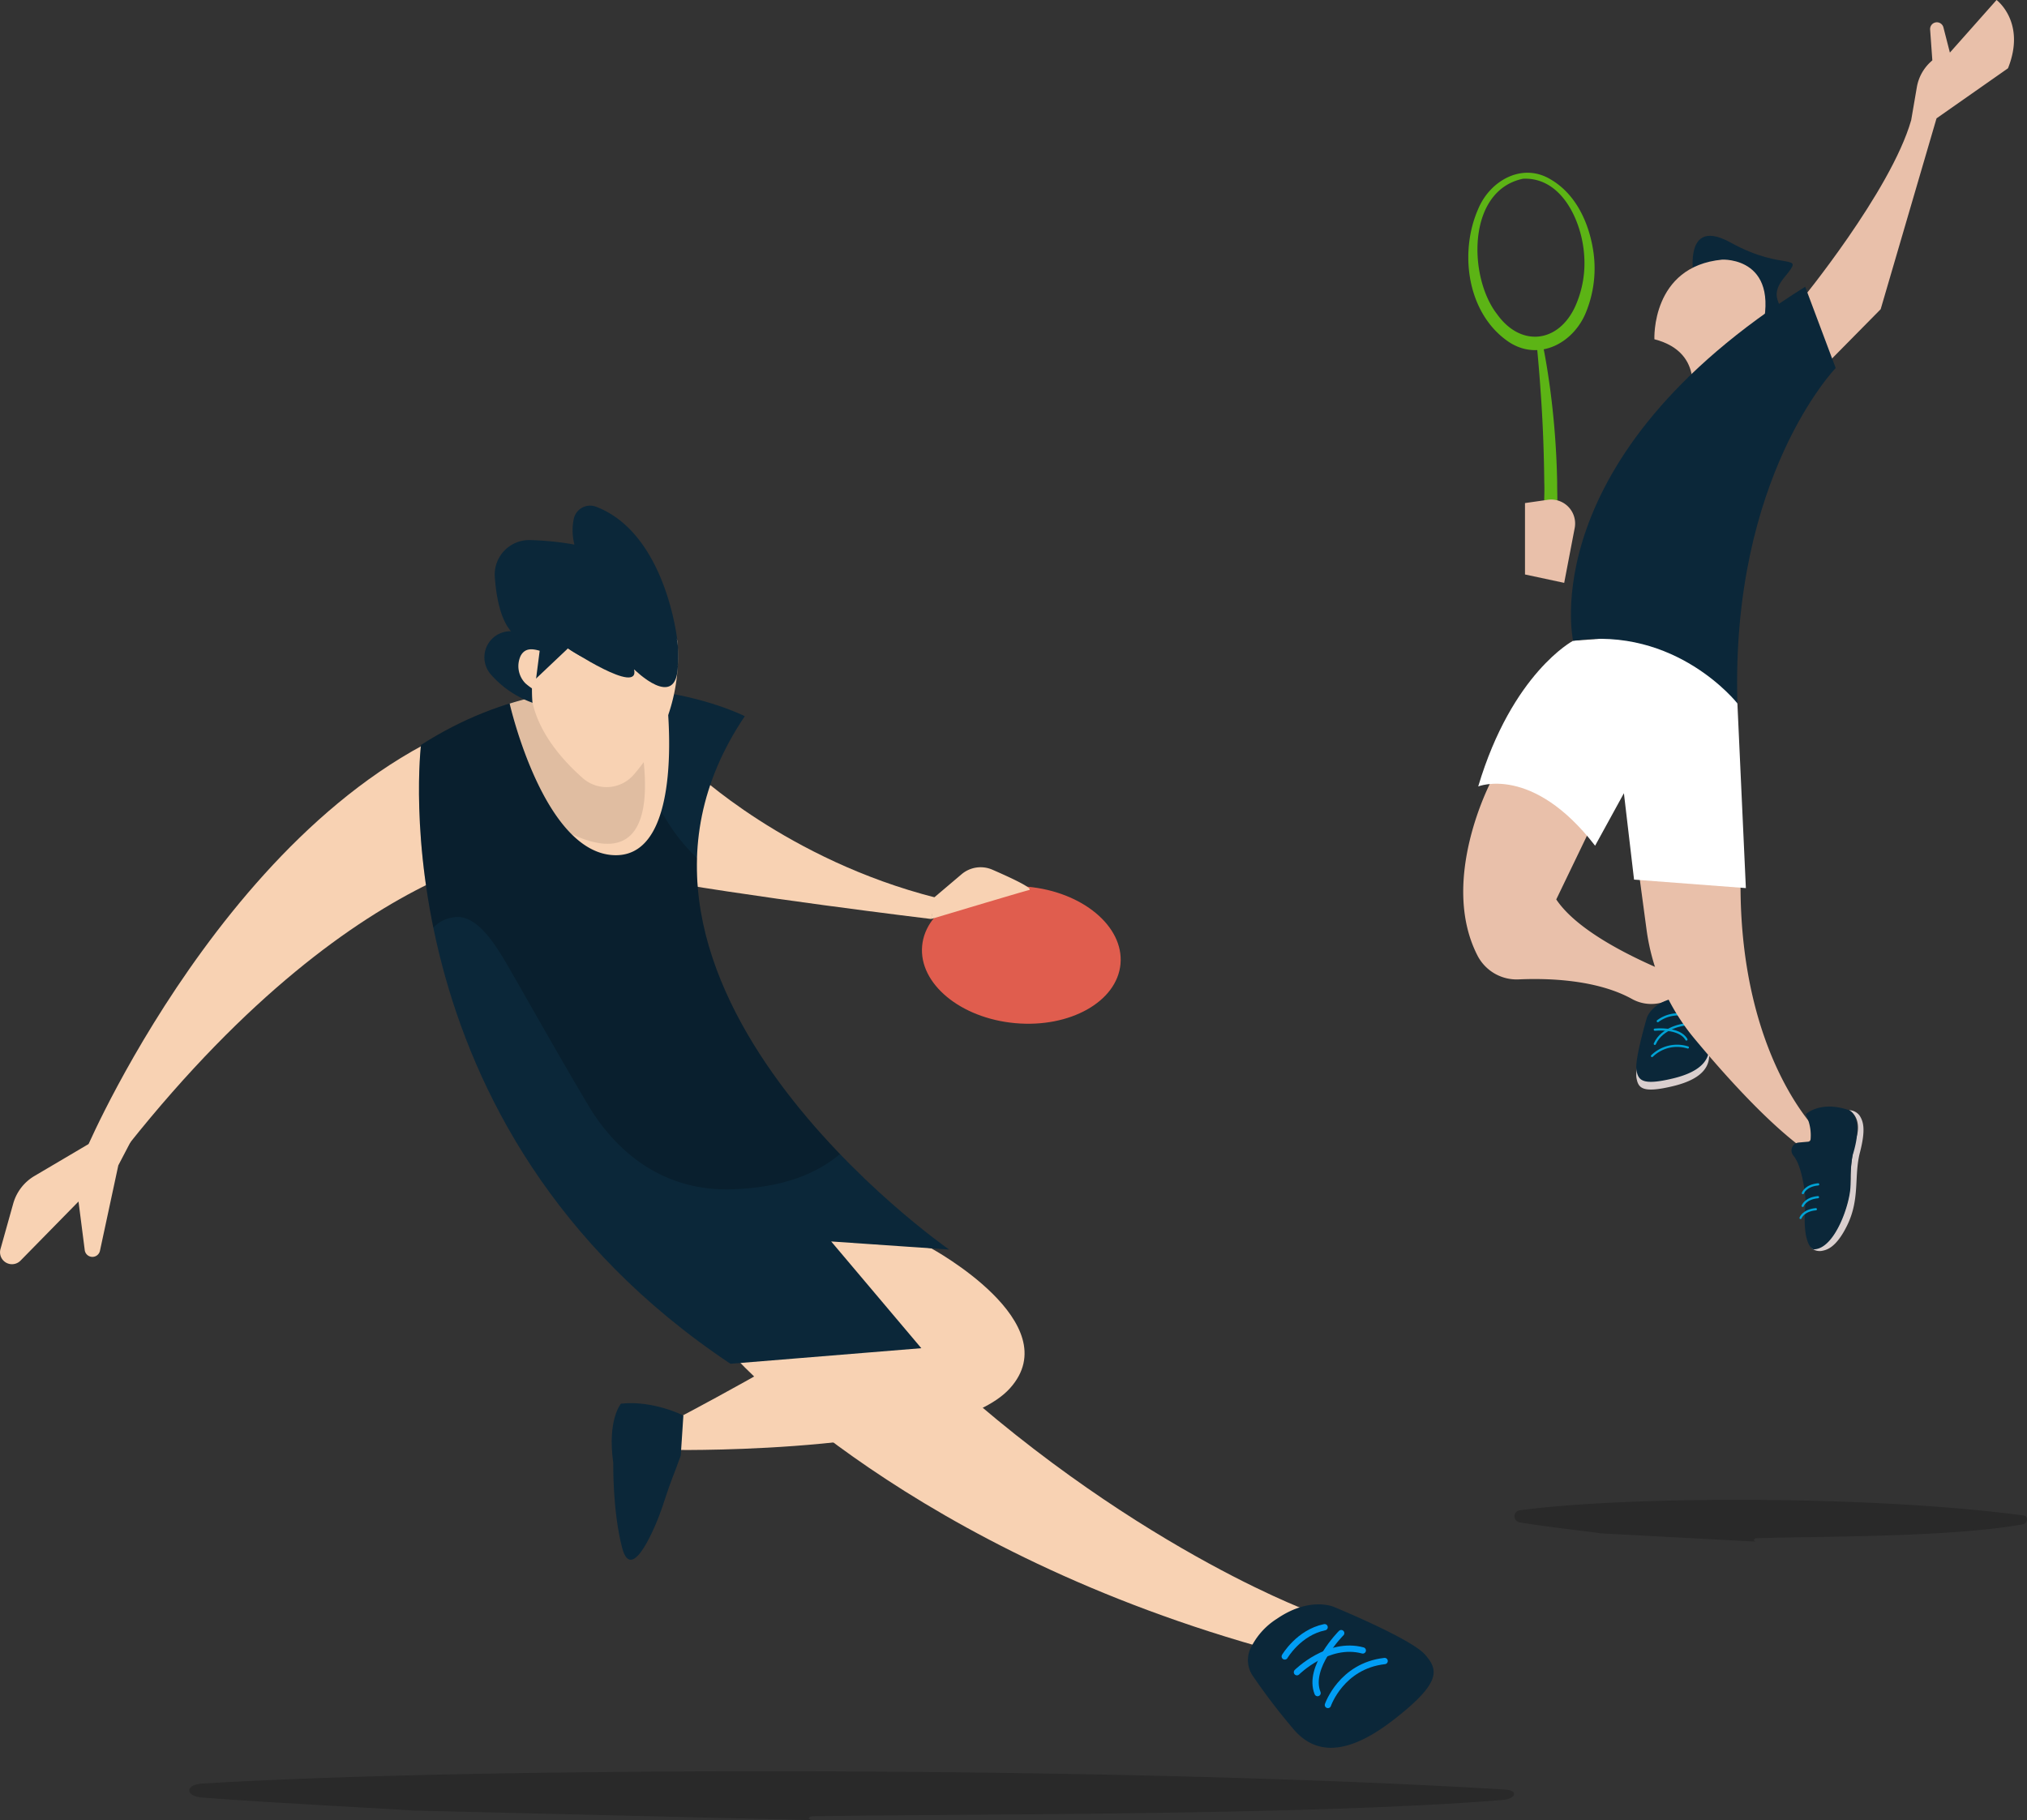 <svg xmlns="http://www.w3.org/2000/svg" width="459.364" height="412.542" viewBox="0 0 459.364 412.542"><rect x="0" y="0" width="459.364" height="412.542" fill="#333333" stroke="none"/><defs><clipPath id="clip-path"><path id="Rectángulo_1420" data-name="Rectángulo 1420" fill="none" d="M0 0h116.163v9.471H0z"/></clipPath><clipPath id="clip-path-2"><path id="Rectángulo_1421" data-name="Rectángulo 1421" fill="none" d="M0 0h300.219v11.082H0z"/></clipPath><clipPath id="clip-path-3"><path id="Rectángulo_1422" data-name="Rectángulo 1422" fill="none" d="M0 0h95.407v113.162H0z"/></clipPath><clipPath id="clip-path-4"><path id="Rectángulo_1423" data-name="Rectángulo 1423" fill="none" d="M0 0h30.667v35.246H0z"/></clipPath></defs><g id="Grupo_18338" data-name="Grupo 18338" transform="translate(-25.35 -.001)"><g id="Grupo_18362" data-name="Grupo 18362" transform="translate(25.35)"><g id="Grupo_18336" data-name="Grupo 18336"><g id="Grupo_18364" data-name="Grupo 18364"><path id="Trazado_15218" data-name="Trazado 15218" d="M291.669 53.092s-4.393-17.806 7.889-11.011 17.055 1.9 12.107 7.927 3.05 6.882-2.612 11.324-7.579 6.1-7.579 6.1z" transform="translate(92.668 12.912)" fill="#0b2739"/><path id="Trazado_15219" data-name="Trazado 15219" d="M340.295 20.348l-12.658 43.258-11.876 12.037-6.344-13.8s20.523-24.963 25.134-41.078z" transform="translate(98.565 6.482)" fill="#e9c0aa"/><path id="Trazado_15220" data-name="Trazado 15220" d="M328.479 27.245l1.282-7.475a10.134 10.134 0 0 1 3.149-5.762l.364-.332-.5-6.974a1.532 1.532 0 0 1 3.013-.491l1.464 5.708L347.829 0s6.763 5.037 2.591 15.478l-16.2 11.35-4.049 3.149z" transform="translate(104.637)" fill="#e9c0aa"/><path id="Trazado_15221" data-name="Trazado 15221" d="M301.166 183.081l1.443-1.821c-5.154-2.008-23.853-9.188-30.038-18.432l9.14-18.969-12.056-15.049-10.75 4.223-1.1 3.03s-11.885 22.459-3.045 39.563a9.99 9.99 0 0 0 9.331 5.324c6.6-.294 17.711.025 25.71 4.476a8.979 8.979 0 0 0 11.366-2.347" transform="translate(80.112 41.033)" fill="#e9c0aa"/><path id="Trazado_15222" data-name="Trazado 15222" d="M295.778 175.261a3.262 3.262 0 0 0-2.21-2.24 8.324 8.324 0 0 0-4.742.2c-4.47 1.349-5.236 4.31-5.236 4.31s-2.745 9.287-2.319 11.721c.406 2.317 1.29 3.571 8.278 1.895s8.622-4.769 8.128-8.063a71.731 71.731 0 0 0-1.9-7.819" transform="translate(89.585 55.035)" fill="#dacfce"/><path id="Trazado_15223" data-name="Trazado 15223" d="M295.778 173.934a3.262 3.262 0 0 0-2.21-2.24 8.324 8.324 0 0 0-4.742.2c-4.47 1.349-5.236 4.31-5.236 4.31s-2.745 9.287-2.319 11.721c.406 2.317 1.29 3.571 8.278 1.895s8.622-4.769 8.128-8.063a71.731 71.731 0 0 0-1.9-7.819" transform="translate(89.585 54.612)" fill="#0b2739"/><path id="Trazado_15224" data-name="Trazado 15224" d="M382.505 237.413a8.123 8.123 0 0 0-8.121 1.937" fill="none" stroke="#00a3d5" stroke-linecap="round" stroke-linejoin="round" stroke-width=".5"/><path id="Trazado_15225" data-name="Trazado 15225" d="M381.792 232.214s-5.1.562-6.775 4.383" fill="none" stroke="#00a3d5" stroke-linecap="round" stroke-linejoin="round" stroke-width=".5"/><path id="Trazado_15226" data-name="Trazado 15226" d="M375.022 233.377s5.572-.607 7.16 2.231" fill="none" stroke="#00a3d5" stroke-linecap="round" stroke-linejoin="round" stroke-width=".5"/><path id="Trazado_15227" data-name="Trazado 15227" d="M381.251 229.961a7.758 7.758 0 0 0-5.558 1.482" fill="none" stroke="#00a3d5" stroke-linecap="round" stroke-linejoin="round" stroke-width=".5"/><path id="Trazado_15228" data-name="Trazado 15228" d="M281.382 147.788l2.122 15.8a48.778 48.778 0 0 0 10.8 24.671c6.76 8.143 16.245 18.717 24.591 24.923l3.513-3.716s-17.6-16.772-17.6-55.924z" transform="translate(89.635 47.078)" fill="#e9c0aa"/><path id="Trazado_15229" data-name="Trazado 15229" d="M275.564 110.7s-13.822 7.294-21.5 33.019c0 0 12.286-4.992 26.49 13.437l6.527-11.9 2.3 19.582 25.34 1.92-1.918-41.849-6.229-16.51z" transform="translate(80.932 34.531)" fill="#fff"/><path id="Trazado_15230" data-name="Trazado 15230" d="M266.488 101.107c-1.089-3.546-.5-7-.653-10.5-.074-6.994-.33-13.992-.852-20.972-.235-3.494-.534-7-.87-10.475l1.3-.214c.738 3.474 1.278 6.961 1.756 10.465a186.78 186.78 0 0 1 1.588 21.159c-.02 3.532.384 7.112-.953 10.6z" transform="translate(84.133 18.777)" fill="#5cb415"/><path id="Trazado_15231" data-name="Trazado 15231" d="M280.759 47.964a26.308 26.308 0 0 1-1.65 13.16c-2.714 7.017-10.53 11.408-17.427 7.015-9.573-6.345-11.475-20.308-7.066-30.263 2.707-6.464 10.059-10.614 16.525-6.6 5.828 3.451 8.747 10.216 9.618 16.686m-2.157.216c-.546-7.513-5.059-17.538-13.836-17.125-12.735 2.636-12.452 22.309-5.868 30.721 5.355 7.493 13.883 6.537 17.694-1.787A23.877 23.877 0 0 0 278.6 48.18" transform="translate(80.39 9.459)" fill="#5cb415"/><path id="Trazado_15232" data-name="Trazado 15232" d="M311.777 222.379c-.469-.28-1.4-1.355 1.361-1.5a4.078 4.078 0 0 0 3.436-2.265 24.828 24.828 0 0 0 3.7-12.273 32.669 32.669 0 0 1 1.373-9.645c.589-2.133.3-4.633-1.767-5.856a3.034 3.034 0 0 1 2.43 1.261c.782 1.271 1.427 2.985.045 8.329s.055 10.446-2.86 16.453c-2.471 5.095-4.643 5.6-5.584 5.806a2.974 2.974 0 0 1-2.136-.307" transform="translate(99.146 60.792)" fill="#dacfce"/><path id="Trazado_15233" data-name="Trazado 15233" d="M311.12 191.968s3.3-3.221 9.826-.931c0 0 3.588 1.316.821 10.21a29.779 29.779 0 0 0-.488 6.6c.115 3.863-3.465 14.832-8.44 14.73 0 0-2.725-.862-1.719-10.761 0 0-.425-7.665-2.8-10.509a1.754 1.754 0 0 1-.342-1.6l.012-.045a1.772 1.772 0 0 1 1.553-1.295l2.637-.233a10.467 10.467 0 0 0-1.056-6.172" transform="translate(98.085 60.593)" fill="#0b2739"/><path id="Trazado_15234" data-name="Trazado 15234" d="M408.577 270.418s.564-1.7 3.464-1.977" fill="none" stroke="#00a3d5" stroke-linecap="round" stroke-linejoin="round" stroke-width=".5"/><path id="Trazado_15235" data-name="Trazado 15235" d="M408.528 273.32s.564-1.7 3.464-1.975" fill="none" stroke="#00a3d5" stroke-linecap="round" stroke-linejoin="round" stroke-width=".5"/><path id="Trazado_15236" data-name="Trazado 15236" d="M408.049 276.049s.564-1.7 3.464-1.975" fill="none" stroke="#00a3d5" stroke-linecap="round" stroke-linejoin="round" stroke-width=".5"/><path id="Trazado_15237" data-name="Trazado 15237" d="M284.347 62.677s-.767-16.51 15.357-18.046c0 0 14.206-.767 8.447 18.046L292.41 76.883s3.84-11.135-8.063-14.206" transform="translate(90.577 14.216)" fill="#e9c0aa"/><path id="Trazado_15238" data-name="Trazado 15238" d="M270.487 129.532s-9.214-41.466 52.6-80.243L330 67.718s-23.805 24.571-22.268 76.02c0 0-13.822-17.662-37.242-14.206" transform="translate(86.009 15.701)" fill="#0b2739"/><path id="Trazado_15239" data-name="Trazado 15239" d="M262.105 86.668v16.183l8.884 1.9 2.379-12.425a5.431 5.431 0 0 0-6.1-6.4z" transform="translate(83.494 27.356)" fill="#e9c0aa"/><g id="Grupo_18325" data-name="Grupo 18325" transform="translate(343.201 339.936)" opacity=".2" style="mix-blend-mode:multiply;isolation:isolate"><g id="Grupo_18324" data-name="Grupo 18324"><g id="Grupo_18323" data-name="Grupo 18323" clip-path="url(#clip-path)"><path id="Trazado_15240" data-name="Trazado 15240" d="M280.51 265.41c.6-.04-12.381-1.46-18.349-2.509a1.376 1.376 0 0 1 .013-2.7c24.682-3.306 80.168-3.41 114.284 1.166 1.133.152.92 1.795-.223 2-16.831 3.074-48.3 2.689-60.506 3.166a.376.376 0 0 0-.017.75z" transform="translate(-261.045 -257.81)"/></g></g></g><g id="Grupo_18328" data-name="Grupo 18328" transform="translate(42.892 401.461)" opacity=".2" style="mix-blend-mode:multiply;isolation:isolate"><g id="Grupo_18327" data-name="Grupo 18327"><g id="Grupo_18326" data-name="Grupo 18326" clip-path="url(#clip-path-2)"><path id="Trazado_15241" data-name="Trazado 15241" d="M82.837 313.363c1.539-.046-32-1.708-47.423-2.936-3.858-.307-3.841-2.929.033-3.163 63.793-3.87 207.192-3.99 295.366 1.363 2.925.178 2.377 2.1-.576 2.343-43.5 3.6-124.83 3.147-156.375 3.705-1.2.021-1.242.832-.046.878z" transform="translate(-32.529 -304.472)"/></g></g></g><path id="Trazado_15242" data-name="Trazado 15242" d="M174.336 215.9s31.144 16.9 17.845 31.711-75.193 13.989-75.193 13.989l-1.76-6.342s32.145-16.777 39.306-23.121l-11.457-21.687z" transform="translate(36.706 67.039)" fill="#f8d2b3"/><path id="Trazado_15243" data-name="Trazado 15243" d="M126.653 234.961s39.292 43.706 122.193 66.207l6.978-9.284s-45.408-16.938-91.538-62.4z" transform="translate(40.345 73.104)" fill="#f8d2b3"/><path id="Trazado_15244" data-name="Trazado 15244" d="M122.282 132.446s21.239 20.281 54.965 28.82l-1.039 4.838s-42.428-5.104-66.857-9.663z" transform="translate(34.834 42.191)" fill="#f8d2b3"/><path id="Trazado_15245" data-name="Trazado 15245" d="M15.171 220.705s36.652-84.673 97.541-98.944l7.528 31.347s-41.939-.32-96.008 67.6z" transform="translate(4.833 38.787)" fill="#f8d2b3"/><path id="Trazado_15246" data-name="Trazado 15246" d="M72.47 131.17s-10.6 86.43 70.123 140.246l43.259-3.528-20.428-24.194 26.727 1.838s-87.065-60.547-46.3-120.885c0 0-35.062-17.939-73.385 6.523" transform="translate(22.939 37.686)" fill="#0b2739"/><g id="Grupo_18331" data-name="Grupo 18331" transform="translate(94.953 156.42)" opacity=".2" style="mix-blend-mode:multiply;isolation:isolate"><g id="Grupo_18330" data-name="Grupo 18330"><g id="Grupo_18329" data-name="Grupo 18329" clip-path="url(#clip-path-3)"><path id="Trazado_15247" data-name="Trazado 15247" d="M167.421 223.783c-15.809-16.44-33.2-40.664-32.39-67.079a41.392 41.392 0 0 1-7.111-8.909c-4.861-7.973-14.5-23.152-19.652-28.253l-.919-.912a79.636 79.636 0 0 0-34.88 12.437s-2.126 17.38 2.8 41.4a7.331 7.331 0 0 1 4.262-2.288c4.723-1.039 8.684 4.147 12.446 10.647 4.488 7.757 12.183 21.5 18.46 32 5.666 9.478 16.123 19.624 32.915 18.929 9.5-.394 17.617-2.588 24.07-7.975" transform="translate(-72.013 -118.63)"/></g></g></g><path id="Trazado_15248" data-name="Trazado 15248" d="M111.514 156.148c16.193.24 11.635-35.986 11.635-35.986l-.033-.811a77.237 77.237 0 0 0-35.516 2.425c.063.278 7.789 34.133 23.915 34.372" transform="translate(27.905 37.688)" fill="#f8d2b3"/><g id="Grupo_18334" data-name="Grupo 18334" transform="translate(115.504 156.006)" opacity=".1" style="mix-blend-mode:multiply;isolation:isolate"><g id="Grupo_18333" data-name="Grupo 18333"><g id="Grupo_18332" data-name="Grupo 18332" clip-path="url(#clip-path-4)"><path id="Trazado_15249" data-name="Trazado 15249" d="M114.57 118.427a76.859 76.859 0 0 0-26.97 3.346c.049.214 4.616 20.194 14.025 29.586 26.322 12.23 13.737-30.328 12.946-32.932" transform="translate(-87.599 -118.316)"/></g></g></g><path id="Trazado_15250" data-name="Trazado 15250" d="M126.979 117.479s-2.518-24.211-18.4-30.31a3.786 3.786 0 0 0-5.072 2.789 12.777 12.777 0 0 0 .154 5.786 67.237 67.237 0 0 0-10.1-1.023 7.82 7.82 0 0 0-7.944 8.357c.313 4.346 1.228 9.523 3.673 12.31a5.9 5.9 0 0 0-4.586 9.768 22.668 22.668 0 0 0 9.945 6.607l-.567-4.811 7.728-13.519z" transform="translate(26.516 27.688)" fill="#0b2739"/><path id="Trazado_15251" data-name="Trazado 15251" d="M124.371 112.63a40.826 40.826 0 0 1-9.885 30.426 8.142 8.142 0 0 1-11.554.759c-4.379-3.862-9.79-9.9-11.394-17.183 0 0-2.424-24.22 15.614-24.472 0 0 10.411-.894 17.219 10.471" transform="translate(29.125 32.538)" fill="#f8d2b3"/><path id="Trazado_15252" data-name="Trazado 15252" d="M124.362 113.065c-1.3-3.538-3.171-7.79-5.381-9.466-5.941-4.508-12.9-2.268-12.9-2.268-13.058.183-14.329 14.184-14.623 21.206l8.124-7.682c7.824 5.542 18.323 5.41 24.915 3.819a30.5 30.5 0 0 0-.134-5.609" transform="translate(29.134 32.102)" fill="#0b2739"/><path id="Trazado_15253" data-name="Trazado 15253" d="M93.926 111.943c-1.535-.435-3.291-.75-4.314 1.154a5.56 5.56 0 0 0 1.1 6.247 14.353 14.353 0 0 0 2.067 1.508z" transform="translate(28.377 35.554)" fill="#f8d2b3"/><path id="Trazado_15254" data-name="Trazado 15254" d="M97.619 111.557s16.372 10.823 14.977 4.736c0 0 9.7 9.689 9.938-.918l-7.2-4.243z" transform="translate(31.097 35.401)" fill="#0b2739"/><path id="Trazado_15255" data-name="Trazado 15255" d="M26.813 205.761l-4.16 19.364a1.751 1.751 0 0 1-3.448-.145l-1.412-11.023-13.146 13.4a2.706 2.706 0 0 1-4.537-2.625l2.885-10.3a10.58 10.58 0 0 1 4.814-6.263l12.351-7.289 10.883-17.641 5.46 3.987z" transform="translate(0 58.371)" fill="#f8d2b3"/><path id="Trazado_15256" data-name="Trazado 15256" d="M203.453 169.969c-.779 8.539-11.474 14.542-23.888 13.41s-21.844-8.979-21.065-17.514 11.474-14.542 23.887-13.41 21.843 8.975 21.064 17.514" transform="translate(50.477 48.521)" fill="#e05d4e"/><path id="Trazado_15257" data-name="Trazado 15257" d="M160.772 155.884l6.158-5.221a6.669 6.669 0 0 1 6.979-1.031c4.008 1.743 9.549 4.3 8.28 4.622-1.946.489-22.135 6.553-22.135 6.553z" transform="translate(50.986 47.488)" fill="#f8d2b3"/><path id="Trazado_15258" data-name="Trazado 15258" d="M215.662 292.1a6.349 6.349 0 0 1-.7-6.089 16.193 16.193 0 0 1 6.086-6.958c7.505-5.141 12.936-2.686 12.936-2.686s17.451 7.17 20.626 10.791c3.021 3.444 3.846 6.316-7.232 14.877s-17.767 7.265-22.165 2.495a140.436 140.436 0 0 1-9.55-12.43" transform="translate(68.324 87.851)" fill="#0b2739"/><path id="Trazado_15259" data-name="Trazado 15259" d="M300.935 386.442s3.029-8.857 12.856-9.964" fill="none" stroke="#019df4" stroke-linecap="round" stroke-miterlimit="10" stroke-width="1.426"/><path id="Trazado_15260" data-name="Trazado 15260" d="M293.914 379.012s7.077-7.054 14.926-4.933" fill="none" stroke="#019df4" stroke-linecap="round" stroke-miterlimit="10" stroke-width="1.426"/><path id="Trazado_15261" data-name="Trazado 15261" d="M303.946 370.154s-7.725 7.717-5.355 13.593" fill="none" stroke="#019df4" stroke-linecap="round" stroke-miterlimit="10" stroke-width="1.426"/><path id="Trazado_15262" data-name="Trazado 15262" d="M291.153 375.442s3.171-5.428 9.036-6.627" fill="none" stroke="#019df4" stroke-linecap="round" stroke-miterlimit="10" stroke-width="1.426"/><path id="Trazado_15263" data-name="Trazado 15263" d="M121.379 244s-6.791-3.481-14.141-2.687c0 0-3.139 3.6-1.747 13.441 0 0-.194 10.812 2.02 19.263s7.851-5.522 9.073-9.231c2.613-7.924 2.1-5.844 4.2-11.709z" transform="translate(33.49 76.834)" fill="#0b2739"/></g></g></g></g></svg>